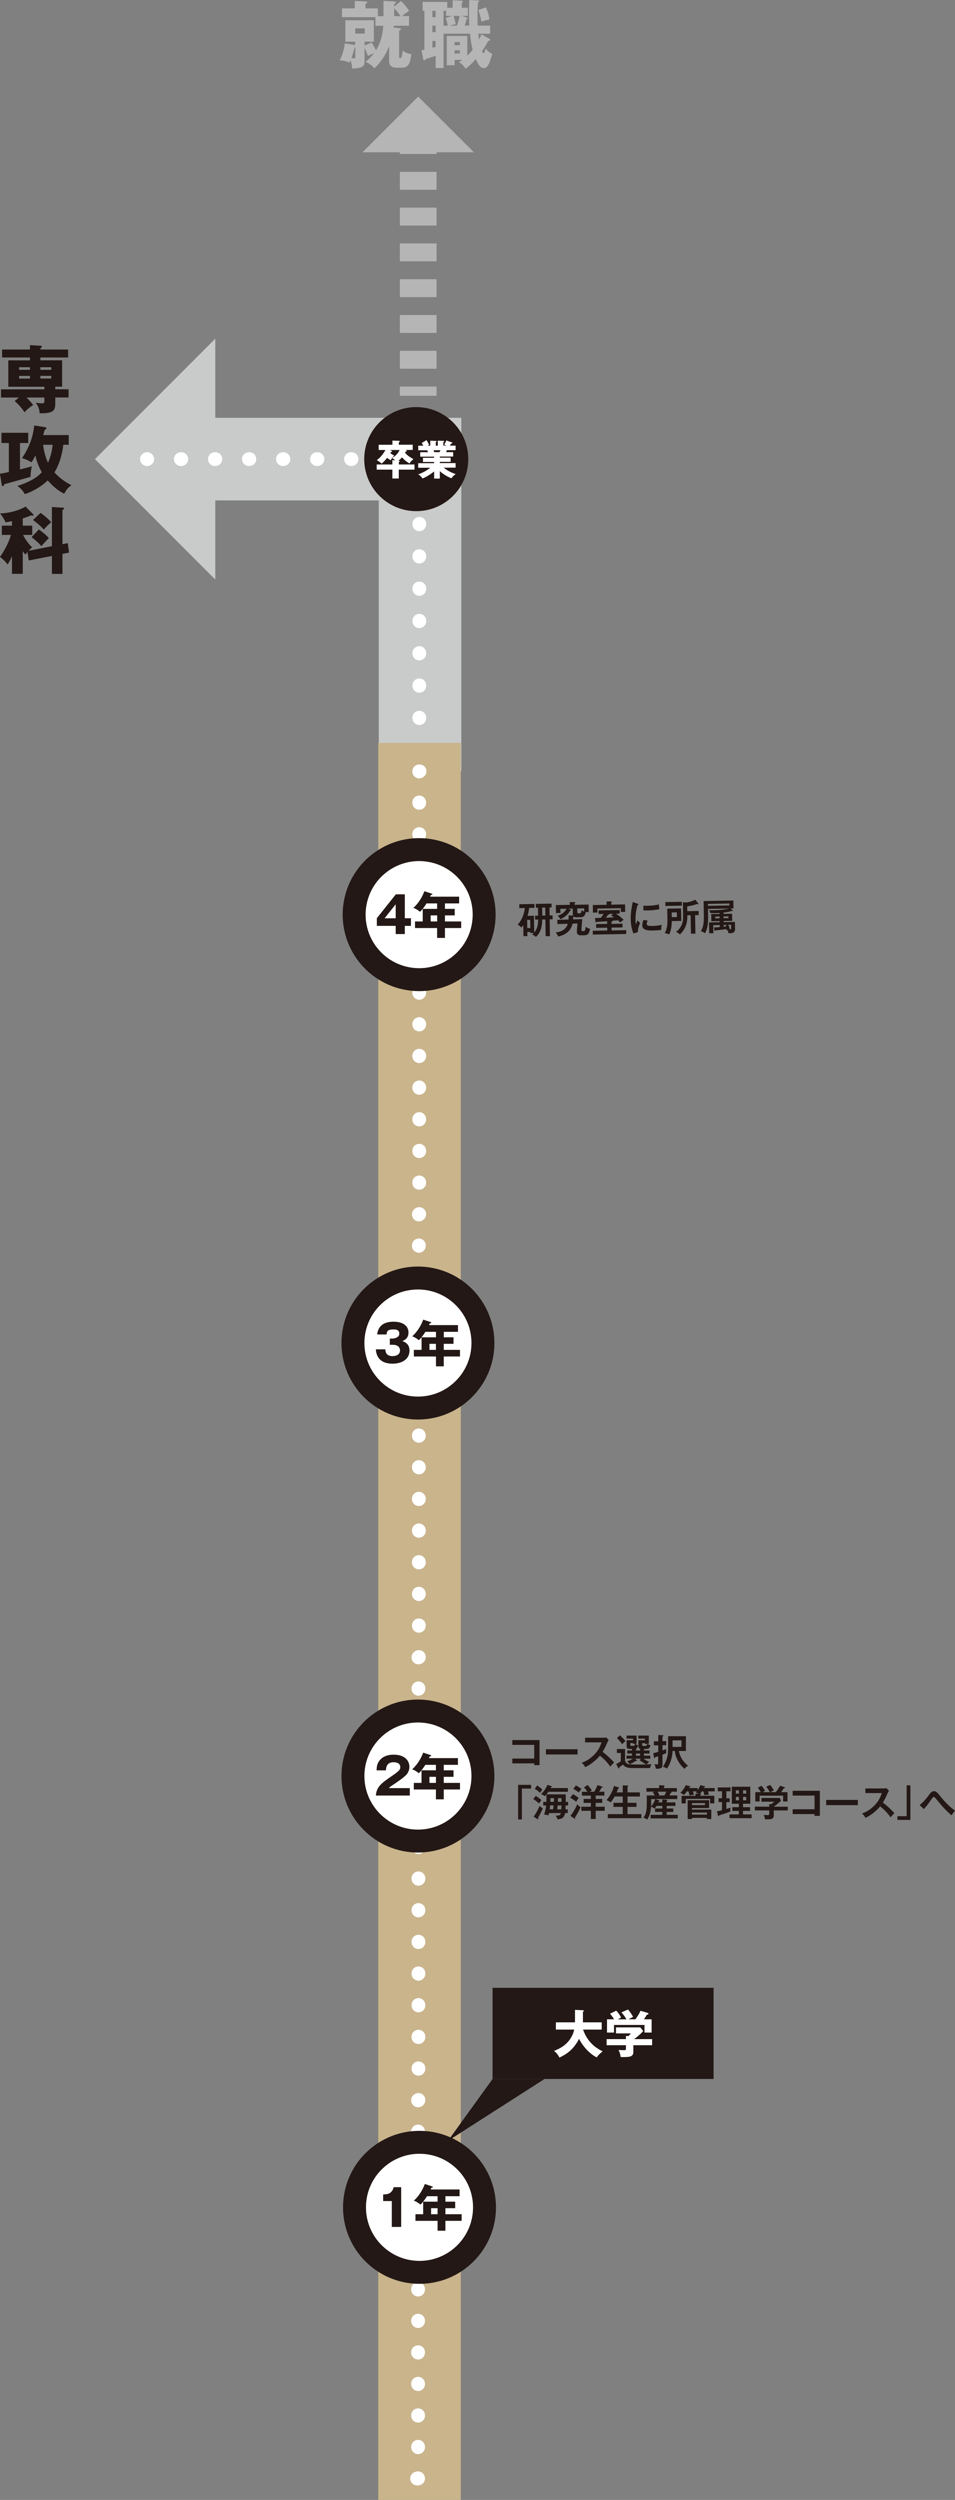 <?xml version="1.0" encoding="UTF-8"?>
<svg xmlns="http://www.w3.org/2000/svg" viewBox="0 0 208.19 544.78">
  <rect x="0" y="0" width="208.19" height="544.78" fill="#808080" stroke="none"/>
  <defs>
    <style>
      .cls-1 {
        fill: #c9b48c;
      }

      .cls-1, .cls-2, .cls-3, .cls-4, .cls-5 {
        stroke-width: 0px;
      }

      .cls-6, .cls-7, .cls-8, .cls-9, .cls-10, .cls-11, .cls-12, .cls-13, .cls-14, .cls-15 {
        fill: none;
      }

      .cls-6, .cls-9 {
        stroke: #b5b5b6;
        stroke-width: 8px;
      }

      .cls-6, .cls-9, .cls-10, .cls-16 {
        stroke-miterlimit: 10;
      }

      .cls-7 {
        stroke-dasharray: 0 0 .1 6.8;
      }

      .cls-7, .cls-8, .cls-11, .cls-12, .cls-13, .cls-14, .cls-15 {
        stroke: #fff;
        stroke-linecap: round;
        stroke-linejoin: round;
        stroke-width: 3px;
      }

      .cls-17 {
        isolation: isolate;
      }

      .cls-8 {
        stroke-dasharray: 0 0 .1 6.94;
      }

      .cls-2 {
        fill: #231815;
      }

      .cls-3 {
        fill: #c9caca;
      }

      .cls-9 {
        stroke-dasharray: 0 0 3.9 3.9;
      }

      .cls-10 {
        stroke: #c9caca;
        stroke-width: 18px;
      }

      .cls-11 {
        stroke-dasharray: 0 0 .1 6.8;
      }

      .cls-16 {
        stroke: #231815;
        stroke-width: 5px;
      }

      .cls-16, .cls-4 {
        fill: #fff;
      }

      .cls-12 {
        stroke-dasharray: 0 0 .1 6.77;
      }

      .cls-14 {
        stroke-dasharray: 0 0 .1 6.8;
      }

      .cls-5 {
        fill: #b5b5b6;
      }

      .cls-15 {
        stroke-dasharray: 0 0 .1 7.32;
      }

      .cls-18 {
        mix-blend-mode: multiply;
      }
    </style>
  </defs>
  <g class="cls-17">
    <g id="_レイヤー_2" data-name="レイヤー 2">
      <g id="_レイヤー_9" data-name="レイヤー 9">
        <g>
          <g>
            <path class="cls-2" d="M6.53,77.9H.45v-1.73h6.08v-.96l2.27.13c.16.02.32.03.32.22,0,.11-.16.26-.32.34v.27h6.05v1.73h-6.05v.62h4.74v5.75h-1.49v.56h2.9v1.79h-2.9v1.14c0,1.68-.29,2.35-3.41,2.3-.02-.56-.18-1.52-.88-2.3.37.05.82.13,1.39.13.4,0,.53-.06.53-.54v-.72h-3.91c.59.54.98,1.01,1.46,1.63-.75.48-1.2.85-1.89,1.57-.56-.85-1.31-1.73-2.15-2.43l.94-.77H.22v-1.79h9.46v-.56H1.81v-5.75h4.72v-.62ZM6.53,80.03h-2.37v.56h2.37v-.56ZM6.53,81.92h-2.37v.58h2.37v-.58ZM8.8,80.59h2.38v-.56h-2.38v.56ZM8.8,82.49h2.38v-.58h-2.38v.58Z"/>
            <path class="cls-2" d="M4.35,102.3c1.71-.42,2.08-.53,2.58-.69-.29,1.49-.27,1.94-.26,2.3-1.3.37-4.83,1.38-5.75,1.62-.05.19-.1.4-.29.4-.14,0-.22-.13-.24-.24l-.4-2.46c.72-.08,1.73-.32,1.94-.37v-6.32H.32v-2.23h5.83v2.23h-1.79v5.76ZM9.86,93.1c.22.03.27.14.27.22,0,.14-.14.21-.38.34-.08.27-.13.43-.34,1.15h5.57v2.11h-1.18c-.14,1.44-.7,4.1-1.94,6.02,1.38,1.5,2.7,2.27,3.71,2.79-.8.61-1.09.96-1.58,1.86-1.39-.67-2.56-1.73-3.59-2.9-.29.29-2.02,1.97-4.98,2.99-.58-.99-1.14-1.44-1.63-1.78,2.55-.82,4.23-1.78,5.33-2.99-.85-1.47-1.2-2.75-1.41-3.67-.46.98-.72,1.31-.86,1.5-.59-.35-1.09-.62-2.05-.9.7-1.07,2.32-3.54,2.66-7.12l2.4.37ZM9.41,96.92c.14,1.44.56,2.87,1.06,3.91.8-1.84.96-3.41,1.01-3.91h-2.06Z"/>
            <path class="cls-2" d="M11.32,119.05v-8.56l2.46.14c.13,0,.18.05.18.16,0,.21-.22.3-.34.35v7.44l1.15-.22.29,2.06-1.44.29v4.35h-2.3v-3.91l-5.06.99-.26-1.84c-.19.21-.29.34-.45.56-.18-.19-.34-.35-.59-.77v4.96h-2.35v-3.83c-.5,1.15-.82,1.58-.96,1.79-.48-.67-1.04-1.18-1.65-1.65,1.42-2.02,2.08-3.73,2.39-4.79H.4v-2.02h2.21v-.98c-.66.14-1.02.19-1.39.26-.26-.62-.78-1.44-1.22-1.95,2.02-.03,4.26-.7,5.57-1.49l1.66,1.68s.08.1.08.16c0,.1-.06.16-.14.16s-.3-.05-.4-.06c-.74.29-1.23.46-1.81.64v1.58h2.07v2.02h-2c.1.21.69,1.46,1.97,2.71-.14.13-.4.35-.77.75l5.09-1.01ZM8.47,115.37c.54.38,1.59,1.2,2.18,1.89-.46.45-1.14,1.17-1.63,1.76-.58-.69-1.06-1.1-2.13-1.97l1.58-1.68ZM8.85,111.76c1.3.93,1.98,1.68,2.32,2.02-.42.34-1.22,1.12-1.62,1.63-.77-.91-2.08-1.89-2.35-2.1l1.65-1.55Z"/>
          </g>
          <g class="cls-18">
            <path class="cls-5" d="M83.63.19l2.3.13c.22.02.4.03.4.19,0,.18-.24.27-.4.32v.61l1.5-1.22c.67.66,1.2,1.3,1.76,2.14-.58.37-1.01.69-1.52,1.15h1.5v2.1h-3.31c-.02.14-.03.27-.05.4l1.22.13c.18.02.4.05.4.19,0,.18-.27.29-.42.34v5.63c0,.16,0,.35.24.35s.34,0,.54-1.63c.43.34.93.66,1.89.77-.24,1.86-.56,2.96-2.07,2.96h-1.2c-1.58,0-1.58-1.12-1.58-1.58v-3.14c-.86,2.26-1.95,3.63-3.19,4.85-1.1-1.12-1.62-1.28-1.97-1.38.4-.34,1.12-.93,1.84-1.89-.42.13-.56.18-1.3.59-.13-.38-.32-.96-.74-1.74v2.87c0,1.26-.48,1.47-2.69,1.62-.03-.4-.06-.98-.38-1.83-.03.08-.13.32-.19.51-.9-.34-1.34-.43-2.15-.48.51-.98.98-2.42,1.1-3.7l2.26.37v-.74h-2.13v-4.66h6.21v4.66h-2.03v.83l1.55-.64c.43.69.67,1.1.93,1.7,1.31-2.13,1.5-4,1.6-5.36h-1.7v-1.87h-7.3v-1.92h2.79V.21l2.4.11c.08,0,.32.02.32.18,0,.19-.21.27-.38.32v1.01h2.69v1.7h1.23V.19ZM77.45,10.32s-.1.03-.14.03c-.13.51-.3,1.2-.7,2.29.21.03.42.06.66.06.19,0,.19-.11.19-.27v-2.11ZM77.45,6.18v1.15h2.05v-1.15h-2.05ZM85.93,3.52h1.38c-.37-.56-.78-1.07-1.38-1.73v1.73Z"/>
            <path class="cls-5" d="M102.3,5.59c-.06-1.57-.06-2.18-.06-2.69,0-1.15.06-2.37.08-2.9l1.89.1c.11,0,.24.03.24.16,0,.11-.1.21-.24.24-.11,1.11-.11,2.46-.11,2.93,0,1.33.02,1.81.03,2.16h2.72v1.75h-2.59c.03.3.11.94.16,1.28.29-.54.42-.85.53-1.14l1.66.94c.22.13.27.14.27.26,0,.22-.3.21-.43.21-.53,1.01-.9,1.55-1.38,2.26.13.27.22.45.34.45.13,0,.16-.1.5-1.01.24.35.69.88,1.39,1.14-.67,2.59-1.2,3.12-1.82,3.12-.82,0-1.31-.96-1.75-1.97-1.04,1.2-1.84,1.79-2.24,2.1-.43-.8-1.17-1.28-1.44-1.46.26-.14.45-.26.72-.46h-1.66v1.15h-1.71v-6.37h4.47v4.3c.67-.64.94-1.01,1.17-1.3-.21-.8-.4-1.71-.58-3.5h-5.76v7.49h-1.73v-2.67c-.53.19-2,.67-2.21.72-.08.18-.13.26-.26.26-.19,0-.22-.13-.26-.34l-.34-1.87c.24-.03.3-.05.62-.11V2.35h-.38V.42h5.36v1.28h1.18V.06l1.79.08c.3.02.43.08.43.21,0,.14-.16.24-.24.29v1.06h1.33v1.76h-1.3l.99.35c.14.05.3.11.3.22,0,.1-.11.13-.27.14-.18.77-.37,1.3-.4,1.41h.98ZM94.96,2.35h-.7v1.39h.7v-1.39ZM94.96,5.59h-.7v1.42h.7v-1.42ZM94.96,8.93h-.7v1.47c.1-.02.59-.14.7-.16v-1.31ZM97.61,5.59c-.13-.66-.22-1.02-.43-1.68l1.41-.45h-1.34v-1.1h-.56v3.23h.93ZM99.61,5.59c.21-.59.48-1.58.59-2.13h-1.34c.18.48.35,1.04.48,1.83-.51.08-.86.16-1.3.3h1.57ZM100.25,9.86v-.69h-1.15v.69h1.15ZM99.1,10.96v.7h1.15v-.7h-1.15ZM105.92,1.62c.45.91.69,1.89.8,2.58-.22.05-1.59.43-1.78.51-.06-.43-.16-1.04-.64-2.53l1.62-.56Z"/>
          </g>
          <g>
            <path class="cls-2" d="M111.69,384.27v-1.05s4.77,0,4.77,0v-2.98s-4.77,0-4.77,0v-1.05s5.93,0,5.93,0v5.47s-1.16,0-1.16,0v-.39s-4.77,0-4.77,0Z"/>
            <path class="cls-2" d="M125.91,381.19v1.14s-6.9,0-6.9,0v-1.14s6.9,0,6.9,0Z"/>
            <path class="cls-2" d="M127.55,379.7v-1.02s4.06,0,4.06,0c.13,0,.42-.02.55-.06l.54.58c-.16.21-.25.39-.3.51-.34.78-.52,1.21-1.03,2.04.61.46,1.86,1.54,2.49,2.31-.28.3-.73.8-.82.91-.43-.6-1.09-1.47-2.27-2.38-.55.69-1.85,1.92-3.2,2.49-.25-.43-.38-.62-.76-.94.48-.17,1.65-.6,2.83-1.87.86-.92,1.17-1.67,1.51-2.58h-3.61Z"/>
            <path class="cls-2" d="M138.65,381.47h.9s0-.38,0-.38c-.13-.03-.22-.09-.28-.19-.06-.1-.1-.23-.1-.4v-1.28s1.42,0,1.42,0v-.35s-1.44,0-1.44,0v-.66s2.29,0,2.29,0v1.79s-.31,0-.31,0c.3.22.48.27.68.33-.13.47-.31.78-.9.78h-.38c0,.09-.1.1-.16.11v.24s1.22,0,1.22,0v.66s-1.22,0-1.22,0v.47s1.4,0,1.4,0v.65s-1.49,0-1.49,0c.42.3.77.48,1.25.72-.33.23-.43.35-.54.54.46-.01.71-.04,1.03-.06-.22.44-.26.59-.29.85h-3.95c-1.29,0-1.66-.4-2.01-.76-.3.28-.68.55-.78.62,0,.1,0,.22-.1.22-.06,0-.13-.09-.15-.14l-.41-.84c.3-.11.82-.44,1-.58v-1.81s-.85,0-.85,0v-.86s1.78,0,1.78,0v2.51s.1.54.58.72c.3.11.38.15,3.02.15.57,0,.86-.02,1.03-.02-.62-.32-.94-.54-1.48-.96l.34-.3h-1.34s.42.31.42.31c.02.02.08.06.08.1,0,.06-.07.09-.12.09-.05,0-.1-.02-.17-.04-.38.3-.97.59-1.34.75-.12-.25-.42-.51-.62-.63.48-.12.9-.31,1.32-.58h-1.4s0-.65,0-.65h1.18s0-.47,0-.47h-1.01s0-.66,0-.66h1.01s0-.35,0-.35h-.56c-.19,0-.6,0-.6-.58v-1.31s1.4,0,1.4,0v-.35s-1.41,0-1.41,0v-.66s2.19,0,2.19,0v1.79s-.33,0-.33,0c.16.14.3.2.66.32-.12.34-.19.54-.4.71.04.02.07.04.07.08,0,.06-.1.1-.14.1v.25ZM135.15,378.16c.64.57.95.94,1.2,1.27-.44.38-.49.42-.72.65-.12-.17-.57-.79-1.15-1.34l.67-.58ZM138.12,380.45c.14,0,.24-.06.3-.45h-.42s0-.15,0-.15h-.59s0,.4,0,.4c0,.2.09.2.23.2h.47ZM139.54,382.13h-.9s0,.47,0,.47h.9s0-.47,0-.47ZM140.76,380.46c.25,0,.3-.28.34-.45h-.52s0-.15,0-.15h-.58s0,.41,0,.41c0,.16,0,.19.22.19h.54Z"/>
            <path class="cls-2" d="M143.49,378.08l.99.06c.06,0,.15,0,.15.1,0,.1-.16.17-.21.18v1.01s.81,0,.81,0v.88s-.81,0-.81,0v1.13c.41-.14.57-.2.81-.29-.02.27-.02.61,0,.89-.15.07-.33.15-.81.34v2.16c0,.45-.06.9-1.07.9-.17,0-.29-.02-.39-.02-.02-.13-.06-.57-.33-.98.29.05.53.05.59.05.18,0,.26-.03.26-.32v-1.45c-.25.09-.46.14-.66.21-.05.13-.07.19-.15.19-.06,0-.07-.04-.09-.14l-.18-.93c.3-.06.62-.15,1.1-.29v-1.42s-.96,0-.96,0v-.88s.96,0,.96,0v-1.34ZM146.62,381.57c-.07,1.75-.68,3.04-1.21,3.84-.23-.2-.68-.35-.9-.41.54-.74.86-1.77.89-1.87.23-.77.25-1.43.25-2.27v-2.51s3.88,0,3.88,0v3.22s-1.53,0-1.53,0c.28,1.52,1.18,2.57,2,3.23-.14.06-.51.29-.78.67-1.61-1.45-2.03-3.01-2.12-3.9h-.48ZM146.62,379.25v1.43s1.94,0,1.94,0v-1.43s-1.94,0-1.94,0Z"/>
            <path class="cls-2" d="M115.78,388.95v.81s-2.01,0-2.01,0v6.73s-.82,0-.82,0v-7.54s2.83,0,2.83,0Z"/>
            <path class="cls-2" d="M117.5,392.99c-.12-.1-.72-.65-1.25-.94l.54-.7c.51.32.85.58,1.26.94-.21.21-.34.38-.54.7ZM117.64,395.5c-.06.1-.3.56-.34.66.02.06.06.12.06.16,0,.05-.04.12-.1.12-.03,0-.09-.02-.15-.06l-.78-.5c.22-.27.86-1.26,1.29-2.33.14.13.39.33.71.53-.18.46-.53,1.13-.68,1.42ZM117.71,390.7c-.26-.3-.74-.66-1.12-.87l.49-.75c.61.41.65.44,1.15.9-.14.2-.38.52-.52.73ZM123.29,393.43c-.02.59-.02.66-.03.86h.5s0,.81,0,.81h-.58c-.07.44-.21,1.28-1.64,1.37-.08-.33-.19-.53-.44-.82.98.03,1.08-.18,1.16-.55h-2.57c-.06.24-.1.37-.14.5-.27-.09-.39-.1-.93-.19.26-.74.37-1.36.44-1.97h-.63s0-.78,0-.78h.69c0-.23,0-.34,0-.54v-1.09c-.07.08-.3.34-.35.39-.29-.22-.44-.3-.81-.46.69-.68,1.12-1.38,1.38-2.01l.83.26c.06.02.15.06.15.13,0,.08-.11.1-.21.13-.03.06-.09.15-.1.18h3.79s0,.81,0,.81h-4.25c-.13.2-.26.37-.42.56h4.2s0,1.64,0,1.64h.52s0,.78,0,.78h-.54ZM119.93,393.42c-.03.34-.05.52-.1.86h.74c.05-.32.07-.51.1-.86h-.75ZM119.99,391.85v.44s-.02.3-.02.35h.77c.02-.28.03-.5.03-.79h-.78ZM121.57,393.43c-.06.65-.06.72-.08.86h.86c.02-.24.04-.57.05-.85h-.82ZM122.4,391.85h-.76c0,.42,0,.46-.02.79h.78s0-.79,0-.79Z"/>
            <path class="cls-2" d="M124.87,390.97c.18.09.73.37,1.29.83-.18.22-.48.7-.55.83-.18-.14-.76-.61-1.31-.86l.58-.79ZM124.35,395.71c.54-.63,1.16-1.73,1.49-2.55.22.32.65.62.72.66-.21.54-.78,1.61-1.22,2.23.03.07.06.13.06.18,0,.04-.02.11-.09.11-.03,0-.05,0-.12-.06l-.83-.57ZM125.54,389.07c.82.44,1.06.64,1.21.77-.26.33-.41.53-.58.78-.29-.25-.79-.6-1.18-.79l.55-.76ZM129.86,392.02h1.43s0,.86,0,.86h-1.43s0,.84,0,.84h1.97s0,.88,0,.88h-1.97s0,1.79,0,1.79h-1.05s0-1.79,0-1.79h-2.08s0-.88,0-.88h2.08s0-.84,0-.84h-1.58s0-.86,0-.86h1.58s0-.73,0-.73h-1.95s0-.83,0-.83h1.21c-.24-.34-.49-.66-.77-.95l.79-.53c.31.31.71.83.94,1.2-.22.11-.24.13-.48.28h.98c.34-.54.55-1.02.74-1.46l1.02.34c.1.03.12.06.12.1,0,.1-.11.1-.26.1-.22.4-.34.61-.53.91h1.13s0,.83,0,.83h-1.89s0,.73,0,.73Z"/>
            <path class="cls-2" d="M135.76,390.6v-1.53s1,.03,1,.03c.14,0,.19.04.19.11,0,.04-.02.07-.04.09-.04.02-.06.05-.11.08v1.21s2.69,0,2.69,0v.9s-2.69,0-2.69,0v1.37s1.96,0,1.96,0v.89s-1.96,0-1.96,0v1.58s3.02,0,3.02,0v.88s-7.32,0-7.32,0v-.88s3.26,0,3.26,0v-1.58s-2.02,0-2.02,0v-.89s2.02,0,2.02,0v-1.37s-1.78,0-1.78,0c-.38.7-.72,1.12-.86,1.29-.26-.22-.55-.37-.89-.49,1.34-1.65,1.59-3.01,1.61-3.1l.94.28c.13.04.17.09.17.15,0,.11-.11.11-.18.11-.16.42-.25.62-.35.86h1.34Z"/>
            <path class="cls-2" d="M144.38,392.78v-.66s.97.08.97.08c.14,0,.18.06.18.1,0,.07-.09.11-.19.13v.34s1.9,0,1.9,0v.77s-1.9,0-1.9,0v.56s1.44,0,1.44,0v.75s-1.44,0-1.44,0v.63s2.41,0,2.41,0v.78s-5.92,0-5.92,0v-.78s2.55,0,2.55,0v-.63s-1.57,0-1.57,0v-.75s1.57,0,1.57,0v-.56s-1.27,0-1.27,0c-.19.32-.3.45-.43.6-.21-.18-.33-.25-.75-.44-.1,1.58-.58,2.45-.86,2.82-.3-.26-.7-.38-.82-.42.75-.86.75-2.27.75-3.02v-1.82s1.74,0,1.74,0c-.13-.26-.24-.44-.44-.7l.43-.13h-1.81s0-.78,0-.78h2.77s0-.62,0-.62l1.05.05c.06,0,.15.02.15.09,0,.05-.06.1-.14.14v.35s2.81,0,2.81,0v.78s-1.38,0-1.38,0l.16.02s.1.06.1.1c0,.09-.14.11-.21.11-.13.29-.26.54-.29.58h1.7s0,.8,0,.8h-4.8s.82.27.82.27c.1.03.15.07.15.12,0,.06-.06.1-.23.1-.04.11-.06.16-.08.22h.87ZM141.95,392.06v1.12s0,.26-.02.46c.31-.3.75-1.01.9-1.58h-.89ZM143.36,390.44c.15.24.32.52.4.72l-.34.1h1.41c.06-.09.26-.45.42-.82h-1.89Z"/>
            <path class="cls-2" d="M153.01,390.35c-.18.29-.27.42-.37.54.09,0,.2.02.2.1,0,.07-.09.1-.16.12v.22s3.04,0,3.04,0v1.65s-.91,0-.91,0v-.97s-5.31,0-5.31,0v.98s-.91,0-.91,0v-1.65s3.03,0,3.03,0v-.47s.71.03.71.03c-.22-.13-.43-.2-.66-.27.09-.1.13-.15.22-.26h-.82c.14.42.17.58.2.76-.25,0-.8.07-.98.11-.03-.3-.12-.62-.19-.87h-.35c-.3.44-.48.62-.64.77-.26-.18-.46-.3-.8-.44.54-.52.94-1.13,1.18-1.68l.93.24c.06.02.1.06.1.1,0,.07-.06.11-.25.12-.02.06-.05.11-.08.17h1.89s0,.47,0,.47c.22-.33.41-.62.6-1.11l.92.25c.1.02.14.06.14.1,0,.1-.14.11-.25.11-.02.06-.06.13-.08.18h2.4s0,.72,0,.72h-1.48c.09.25.15.45.21.73-.42,0-.68.04-1.01.1-.04-.34-.09-.51-.18-.82h-.32ZM150.85,396.15v.25s-.94,0-.94,0v-4.1s4.68,0,4.68,0v1.7s-3.74,0-3.74,0v.34s4.21,0,4.21,0v2.06s-.94,0-.94,0v-.25s-3.27,0-3.27,0ZM153.69,392.93h-2.83s0,.43,0,.43h2.83s0-.43,0-.43ZM154.12,395.43v-.44s-3.27,0-3.27,0v.44s3.27,0,3.27,0Z"/>
            <path class="cls-2" d="M158.34,391.88h.72s0,.84,0,.84h-.72s0,1.49,0,1.49c.24-.07.62-.18.93-.31-.06.27-.06.36-.05.86-.36.18-1.61.57-2.43.83-.06.14-.08.18-.14.18-.09,0-.12-.08-.14-.18l-.21-.87c.51-.09.94-.2,1.1-.25v-1.77s-.75,0-.75,0v-.84s.75,0,.75,0v-1.51s-.93,0-.93,0v-.84s2.78,0,2.78,0v.84s-.9,0-.9,0v1.51ZM163.86,395.39v.82s-4.82,0-4.82,0v-.82s2.03,0,2.03,0v-.76s-1.42,0-1.42,0v-.81s1.42,0,1.42,0v-.76s-1.53,0-1.53,0v-3.7s4.02,0,4.02,0v3.7s-1.58,0-1.58,0v.76s1.54,0,1.54,0v.81s-1.54,0-1.54,0v.76s1.87,0,1.87,0ZM161.08,390.86v-.72s-.66,0-.66,0v.72s.66,0,.66,0ZM160.42,391.58v.74s.66,0,.66,0v-.74s-.66,0-.66,0ZM162.68,390.86v-.72s-.69,0-.69,0v.72s.69,0,.69,0ZM161.99,391.58v.74s.69,0,.69,0v-.74s-.69,0-.69,0Z"/>
            <path class="cls-2" d="M171.73,393.7v.82s-3.05,0-3.05,0v1.09c0,.84-.59.87-1.89.85-.05-.23-.15-.68-.31-.95.14,0,.75.03.87.03.34,0,.34-.05.34-.46v-.56s-3.13,0-3.13,0v-.82s3.13,0,3.13,0v-.58s.42.06.42.06c.26-.2.58-.45.71-.56h-2.82s0-.81,0-.81h3.98s.29.57.29.57c-.3.32-.97.88-1.59,1.33h3.05ZM167.82,390.54c-.14-.31-.46-.81-.79-1.18l.86-.39c.24.26.65.84.8,1.17-.09.05-.72.38-.75.4h1.18c.42-.53.64-.84.94-1.4l.95.31s.13.05.13.12c0,.1-.13.11-.27.13-.28.44-.47.69-.57.84h1.37s0,2.03,0,2.03h-.95s0-1.26,0-1.26h-5.12s0,1.26,0,1.26h-.94s0-2.03,0-2.03h1.21c-.14-.23-.46-.74-.68-.97l.81-.42c.3.3.63.81.78,1.11-.29.14-.46.23-.52.28h1.56Z"/>
            <path class="cls-2" d="M172.8,395.32v-1.05s4.77,0,4.77,0v-2.98s-4.77,0-4.77,0v-1.05s5.93,0,5.93,0v5.47s-1.16,0-1.16,0v-.39s-4.77,0-4.77,0Z"/>
            <path class="cls-2" d="M187.01,392.23v1.14s-6.9,0-6.9,0v-1.14s6.9,0,6.9,0Z"/>
            <path class="cls-2" d="M188.65,390.74v-1.01s4.06,0,4.06,0c.13,0,.42-.02.55-.06l.54.58c-.16.21-.25.39-.3.51-.34.78-.52,1.21-1.03,2.04.61.46,1.86,1.55,2.49,2.31-.28.3-.73.8-.82.91-.43-.6-1.1-1.47-2.27-2.38-.55.69-1.85,1.92-3.2,2.49-.25-.43-.38-.62-.76-.94.48-.17,1.65-.6,2.83-1.87.86-.92,1.17-1.67,1.51-2.58h-3.61Z"/>
            <path class="cls-2" d="M195.64,396.59v-.81s2.01,0,2.01,0v-6.73s.82,0,.82,0v7.54s-2.83,0-2.83,0Z"/>
            <path class="cls-2" d="M200.46,393.35c.21-.15.88-.64,1.78-1.84.67-.92.87-1.17,1.34-1.18.52,0,.7.22,1.73,1.49.54.66,1.69,1.93,2.89,2.75-.34.36-.69.9-.77,1.02-1.01-.86-1.93-1.82-2.76-2.86-.3-.37-.8-.98-.93-1.07-.06-.05-.1-.07-.18-.07-.1,0-.18.03-.41.37-1,1.41-1.14,1.61-1.77,2.27l-.9-.88Z"/>
          </g>
          <g class="cls-18">
            <g>
              <polyline class="cls-10" points="91.57 168.08 91.57 100.05 43.42 100.05"/>
              <polygon class="cls-3" points="46.93 126.29 46.93 73.81 20.7 100.05 46.93 126.29"/>
            </g>
          </g>
          <g>
            <line class="cls-13" x1="91.41" y1="262.04" x2="91.41" y2="261.99"/>
            <line class="cls-8" x1="91.41" y1="255.05" x2="91.41" y2="103.57"/>
            <polyline class="cls-13" points="91.41 100.1 91.41 100.05 91.36 100.05"/>
            <line class="cls-15" x1="84.04" y1="100.05" x2="35.75" y2="100.05"/>
            <line class="cls-13" x1="32.09" y1="100.05" x2="32.04" y2="100.05"/>
          </g>
          <rect class="cls-1" x="82.46" y="161.89" width="18" height="382.89" transform="translate(182.92 706.67) rotate(180)"/>
          <g>
            <line class="cls-13" x1="90.92" y1="540.11" x2="90.97" y2="540.11"/>
            <polyline class="cls-13" points="91.09 540.11 91.14 540.11 91.14 540.06"/>
            <line class="cls-12" x1="91.14" y1="533.29" x2="91.14" y2="461.1"/>
            <polyline class="cls-13" points="91.14 457.71 91.14 457.66 91.22 457.66 91.22 457.61"/>
            <line class="cls-7" x1="91.22" y1="450.82" x2="91.22" y2="364.59"/>
            <polyline class="cls-13" points="91.22 361.19 91.22 361.14 91.31 361.14 91.31 361.09"/>
            <line class="cls-14" x1="91.31" y1="354.29" x2="91.31" y2="268.06"/>
            <polyline class="cls-13" points="91.31 264.66 91.31 264.61 91.39 264.61 91.39 264.56"/>
            <line class="cls-11" x1="91.39" y1="257.76" x2="91.39" y2="171.53"/>
            <polyline class="cls-13" points="91.39 168.13 91.39 168.08 91.46 168.08"/>
          </g>
          <g class="cls-18">
            <g>
              <line class="cls-6" x1="91.17" y1="86.24" x2="91.17" y2="84.24"/>
              <line class="cls-9" x1="91.17" y1="80.35" x2="91.17" y2="35.51"/>
              <line class="cls-6" x1="91.17" y1="33.56" x2="91.17" y2="31.56"/>
              <polygon class="cls-5" points="79.02 33.19 103.32 33.19 91.17 21.05 79.02 33.19"/>
            </g>
          </g>
          <g>
            <path class="cls-16" d="M105.28,292.67c0,7.83-6.35,14.17-14.17,14.17s-14.17-6.35-14.17-14.17,6.35-14.17,14.17-14.17,14.17,6.34,14.17,14.17Z"/>
            <g>
              <path class="cls-2" d="M84.98,293.04v-1.34h.55c.21,0,1.52-.12,1.52-1.08s-.98-.91-1.31-.91c-.85,0-1.44.13-1.46,1.09h-2.06c.24-2.07,1.69-2.78,3.6-2.78,2.06,0,3.23.95,3.23,2.35,0,1.33-.91,1.69-1.34,1.87.51.19,1.56.59,1.56,2.07,0,1.96-1.74,2.86-3.72,2.86s-3.47-.88-3.62-3.13h2.07c.02.42.1,1.48,1.57,1.48.21,0,1.63-.03,1.63-1.23,0-.7-.5-1.24-1.57-1.24h-.65Z"/>
              <path class="cls-2" d="M96.74,291.42h2.13v1.42h-2.13v1.32h3.54v1.44h-3.54v2.15h-1.7v-2.15h-4.82v-1.44h1.68v-2.74h3.14v-1.19h-2.31c-.04.08-.69,1.13-1.41,1.82-.84-.64-1.21-.76-1.46-.84,1.2-1.09,1.98-2.48,2.4-3.64l1.62.53c.07.02.13.05.13.12,0,.14-.15.15-.33.16-.06.14-.11.26-.15.38h6.31v1.47h-3.09v1.19ZM95.03,292.84h-1.41v1.32h1.41v-1.32Z"/>
            </g>
          </g>
          <g>
            <path class="cls-16" d="M105.28,387.03c0,7.83-6.35,14.17-14.17,14.17s-14.17-6.35-14.17-14.17,6.35-14.17,14.17-14.17,14.17,6.35,14.17,14.17Z"/>
            <g>
              <path class="cls-2" d="M89.33,391.28h-7.39c.14-1.92,1.22-2.72,3.55-4.3,1.77-1.21,1.77-1.46,1.77-1.93,0-.83-.88-1.03-1.45-1.03-1.48,0-1.64,1.06-1.68,1.77h-2.04c.03-.69.07-1.45.68-2.19.74-.89,1.8-1.23,3.05-1.23,2.52,0,3.43,1.39,3.43,2.65,0,.71-.29,1.22-.48,1.51-.56.78-2.78,2.2-2.89,2.28-.72.46-.83.57-1.12.85h4.58v1.63Z"/>
              <path class="cls-2" d="M96.74,385.78h2.13v1.42h-2.13v1.32h3.54v1.44h-3.54v2.15h-1.71v-2.15h-4.82v-1.44h1.68v-2.74h3.14v-1.19h-2.31c-.04.08-.69,1.13-1.41,1.82-.84-.64-1.21-.76-1.46-.84,1.2-1.09,1.98-2.48,2.4-3.64l1.62.53c.07.02.13.05.13.12,0,.14-.15.15-.33.16-.06.14-.11.26-.15.38h6.31v1.47h-3.09v1.19ZM95.03,387.2h-1.41v1.32h1.41v-1.32Z"/>
            </g>
          </g>
          <g>
            <path class="cls-2" d="M102.08,100.05c0,6.26-5.08,11.34-11.34,11.34s-11.34-5.08-11.34-11.34,5.08-11.34,11.34-11.34,11.34,5.08,11.34,11.34Z"/>
            <g>
              <path class="cls-4" d="M86.93,101.22h3.43v1.12h-3.43v1.94h-1.39v-1.94h-3.42v-1.12h3.42v-.96l.61.06c-.26-.28-.57-.45-.68-.52.43-.25,1.13-.67,1.66-1.74h-2.1l.33.18s.11.06.11.14c0,.11-.14.12-.25.12-.03.05-.09.15-.14.23.4.32.61.43.86.53-.43.45-.55.57-.74,1.04-.2-.1-.42-.21-.8-.53-.31.39-.84.97-1.2,1.26-.24-.23-.76-.6-1.06-.76.42-.26,1.24-1.03,1.89-2.21h-1.48v-1.14h3v-.91l1.39.05c.06,0,.21,0,.21.12,0,.09-.11.16-.21.21v.52h3.03v1.14h-1.54l.14.07c.06.04.12.06.12.13,0,.12-.16.12-.23.12-.04.09-.12.21-.17.29.63.73,1.31,1.1,1.84,1.39-.42.35-.59.51-.85.95-.39-.22-.95-.56-1.65-1.34-.26.31-.5.52-.77.74.15.02.28.03.28.12,0,.08-.07.11-.19.14v.56Z"/>
              <path class="cls-4" d="M95.86,104.29h-1.22v-1.56c-.87.72-2.02,1.37-2.53,1.53-.44-.59-.68-.74-.94-.89,1.43-.48,2.39-1.26,2.62-1.44h-2.62v-.99h3.47v-.27h-2.43v-.91h2.43v-.25h-3.03v-.96h1.71c-.04-.11-.18-.4-.2-.43h-1.94v-.99h1.1c-.14-.27-.22-.39-.34-.59l1.04-.63c.22.34.48.84.57,1.02l-.37.2h.62v-1.09l1.2.04c.09,0,.18.02.18.1,0,.09-.06.12-.18.17v.77h.44v-1.09l1.21.04s.19,0,.19.12c0,.09-.13.14-.19.16v.76h.7l-.51-.2c.1-.18.33-.58.46-.93l1.25.44s.08.05.08.1c0,.13-.14.12-.26.12-.08.12-.11.15-.29.47h1.24v.99h-1.9c-.07.18-.14.36-.18.43h1.55v.96h-2.91v.25h2.36v.91h-2.36v.27h3.44v.99h-2.59c1.01.85,2.08,1.22,2.6,1.4-.65.49-.78.71-.89.92-.59-.19-1.8-.84-2.56-1.56v1.59ZM94.5,98.11c.06.14.09.21.19.43h1.13c.06-.13.1-.2.2-.43h-1.52Z"/>
            </g>
          </g>
          <g>
            <g>
              <circle class="cls-16" cx="91.46" cy="481.03" r="14.17" transform="translate(-390.63 566.76) rotate(-89.32)"/>
              <g>
                <path class="cls-2" d="M85.41,485.28v-5.63h-1.88v-1.44c1.11-.03,1.9-.22,2.31-1.59h1.62v8.67h-2.05Z"/>
                <path class="cls-2" d="M97.1,479.78h2.13v1.42h-2.13v1.32h3.54v1.44h-3.54v2.15h-1.71v-2.15h-4.82v-1.44h1.68v-2.74h3.14v-1.19h-2.31c-.04.08-.69,1.13-1.41,1.82-.84-.64-1.21-.76-1.46-.84,1.2-1.09,1.98-2.48,2.4-3.64l1.62.53c.07.02.13.05.13.12,0,.14-.15.15-.33.16-.06.14-.11.26-.15.38h6.31v1.47h-3.09v1.19ZM95.39,481.2h-1.41v1.32h1.41v-1.32Z"/>
              </g>
            </g>
            <g>
              <polyline class="cls-2" points="118.72 453.04 97.66 466.52 107.38 453.04"/>
              <g>
                <rect class="cls-2" x="107.38" y="433.18" width="48.18" height="19.86"/>
                <g>
                  <path class="cls-4" d="M121.18,442.28v-1.58h4.17v-2.72l1.73.09c.07,0,.21.01.21.14,0,.09-.11.14-.21.18v2.31h4.09v1.58h-4.06c.96,2.84,2.95,4.1,4.27,4.75-.92.72-1.13,1.07-1.28,1.31-1.11-.5-2.86-2.02-3.86-4.05-1.35,2.64-3.14,3.54-4.29,4.09-.29-.62-.62-1-1.17-1.46.92-.36,3.67-1.41,4.4-4.64h-4Z"/>
                  <path class="cls-4" d="M138.07,445.7v1.43c0,1.13-.84,1.17-2.77,1.13-.07-.55-.16-.95-.46-1.52.16,0,1.02.03,1.21.03.41,0,.41-.06.41-.62v-.46h-4.22v-1.33h4.22v-.71l.52.05c.11-.1.33-.31.56-.59h-3.25v-1.31h5.29l.64.79c-.15.21-.85.94-1.98,1.77h3.92v1.33h-4.08ZM136.56,440.04c-.22-.44-.63-1.01-1.09-1.51l1.42-.62c.43.43.99,1.3,1.12,1.6-.15.09-.88.45-1.02.53h1.53c.51-.72.77-1.11,1.12-1.86l1.55.47c.05.02.19.08.19.19,0,.13-.18.17-.37.2-.29.49-.36.61-.63,1h1.67v2.89h-1.55v-1.66h-6.65v1.66h-1.52v-2.89h1.53c-.06-.1-.33-.6-.87-1.22l1.34-.66c.48.46.88,1.11,1.07,1.5-.47.25-.58.31-.7.39h1.86Z"/>
                </g>
              </g>
            </g>
          </g>
          <g>
            <g>
              <path class="cls-2" d="M116.4,199.54l.06,3.66c.26-.29.85-.95.86-2.81h-.66s-.01-.84-.01-.84h.66s-.03-1.74-.03-1.74h-.46s-.01-.84-.01-.84l3.43-.06v.85s-.45,0-.45,0l.03,1.73h.64s.01.84.01.84h-.64s.06,3.67.06,3.67l-.94.02-.06-3.65h-.69c-.02.91-.05,2.64-1.38,3.8-.29-.28-.46-.38-.82-.52.14-.12.25-.21.37-.34h-.75s0-.21,0-.21h-.66s.01.9.01.9h-.85s-.04-2.41-.04-2.41c-.21.33-.29.41-.41.53-.25-.27-.5-.46-.83-.62,1.05-1.09,1.44-2.55,1.58-3.63l-1.21.02v-.84s3.29-.06,3.29-.06v.84s-1.14.02-1.14.02c-.05.45-.16,1.11-.36,1.73l1.4-.02ZM114.92,200.47l.03,1.77h.66s-.03-1.78-.03-1.78h-.66ZM118.86,197.78h-.67s.03,1.74.03,1.74h.67s-.03-1.74-.03-1.74Z"/>
              <path class="cls-2" d="M128.31,197.08l.03,1.68h-.64c-.16.69-.37,1.11-1.09,1.12l-1.02.02c-.14,0-.34-.01-.52-.14-.04.02-.05.02-.11.03,0,.33,0,.45-.01.56l1.97-.06c0,.1-.17,2.09-.17,2.36,0,.17.07.26.37.26.38,0,.47-.09.57-.96.22.18.46.34.93.44-.19,1-.32,1.41-1.36,1.43-.77.01-.86,0-1.04-.05-.46-.16-.47-.64-.47-.78,0-.15.12-1.61.14-1.75l-1.07.04c-.15.59-.57,2.26-3.13,2.8-.22-.52-.42-.73-.57-.88.84-.07,2.26-.45,2.65-1.89l-2.25.06-.02-.92,2.44-.07c.03-.26.04-.51,0-.9l.94.03h.03s-.04-.17-.04-.22l-.02-1.29-1,.02.51.19c.07.03.13.05.13.13,0,.06-.04.08-.21.12-.35.69-1.16,1.47-2.14,1.85-.14-.29-.27-.47-.57-.77,1.08-.27,1.73-1.06,1.93-1.51l-1.34.02.02.9-.98.02-.03-1.74,3.05-.05v-.6s1.04,0,1.04,0c.04,0,.17,0,.17.08,0,.1-.09.15-.18.18v.33s3.06-.05,3.06-.05ZM125.84,197.97v.78c.02.18.08.29.26.28h.3c.21,0,.33-.11.39-.67.11.08.31.2.56.29v-.71s-1.52.03-1.52.03Z"/>
              <path class="cls-2" d="M133.3,201.33l2.41-.04v.81s-2.39.04-2.39.04v.62s3.19-.06,3.19-.06v.83s-7.28.13-7.28.13v-.83s3.15-.06,3.15-.06v-.62s-2.42.04-2.42.04v-.82s2.4-.04,2.4-.04v-.58c-1.12.08-1.25.09-2.26.15-.07.1-.1.12-.15.12-.08,0-.11-.06-.13-.16l-.12-.8c.12,0,.23,0,1.29-.05.2-.24.36-.49.59-.86l-1.08.02v-.78s4.59-.08,4.59-.08v.78s-.81.02-.81.02c.55.35,1.35.97,1.66,1.33-.17.12-.55.41-.71.6-.11-.12-.22-.25-.51-.5-.7.07-.78.08-1.3.12.03.02.08.02.08.09,0,.08-.07.11-.2.16v.4ZM136.26,197.09l.03,1.62-.95.02v-.82s-5.12.09-5.12.09l.02.86-.98.02-.03-1.66,3.01-.05v-.72s1.05,0,1.05,0c.06,0,.12.02.12.1,0,.07-.04.09-.17.16v.43s3.01-.05,3.01-.05ZM133.68,199.15h-.83c.03.15-.19.15-.27.16-.23.34-.45.61-.51.69.39-.02,1.31-.07,1.79-.11-.19-.13-.35-.23-.65-.4l.47-.33Z"/>
              <path class="cls-2" d="M139.02,196.93c.12.05.19.06.19.13,0,.08-.08.1-.2.12-.13.42-.5,1.58-.47,3.33,0,.46.04.62.09.88.02-.07.25-.61.38-.84.15.22.32.4.55.56-.1.21-.56,1.23-.51,2.02l-.96.29c-.27-.7-.56-1.57-.59-3.09-.03-1.47.2-2.56.44-3.77l1.08.38ZM141.18,200.63c-.15.35-.19.57-.19.69,0,.4.38.47,1.24.46.57-.01,1.29-.05,2.01-.25-.1.51-.09.96-.08,1.11-.49.08-1.35.13-1.85.14-1.6.03-2.28-.32-2.29-1.11,0-.17,0-.6.27-1.2l.89.15ZM140.26,197.36c.22.01.5.03.95.02.74-.01,1.58-.07,2.42-.3.06.73.1.89.12,1.04-.82.18-1.67.26-2.51.28-.44,0-.73,0-.97-.02l-.02-1.02Z"/>
              <path class="cls-2" d="M148.47,197.95l.05,2.73-2.06.04c-.03,1.01-.16,2.13-.59,2.92-.19-.09-.53-.25-.98-.3.62-.95.62-2.2.61-2.87l-.04-2.46,3.02-.05ZM148.63,196.52v.84s-3.58.06-3.58.06v-.84s3.58-.06,3.58-.06ZM146.43,198.84l.02,1.03,1.12-.02-.02-1.03-1.12.02ZM151.59,203.45l-.96.02-.07-4.02h-.72c.01.76.04,2.68-1.62,4.18-.29-.28-.36-.31-.85-.56.51-.35.9-.86,1.18-1.41.22-.46.38-.99.37-1.99l-.05-3.05.71.04c.3.02,1.35-.26,2-.6l.65.82s.04.06.04.09c0,.05-.03.09-.1.09-.06,0-.14-.03-.22-.07-.71.28-1.55.44-2.14.53l.02,1.04,2.47-.04.02.9h-.79s.07,4.04.07,4.04Z"/>
              <path class="cls-2" d="M155.66,202.1c.28,0,.61-.01,1.25-.06v-.46s-1.42.02-1.42.02l.03,1.76-.91.02-.04-2.37,2.33-.04v-.25s-1.83.03-1.83.03l-.03-1.55,1.82-.03v-.22c-.46.02-.75.04-.96.04-.46,0-.79,0-1.05-.01-.03-.21-.13-.45-.27-.63.25.01.55.02,1.09.01,1.15-.02,2.52-.17,3.22-.37l-4.54.08c.05,2.69.07,3.92-.64,5.31-.33-.27-.57-.36-.92-.42.69-1.23.67-2.25.63-4.42l-.04-2.19,6.49-.11.03,1.73h-.62s.41.41.41.41c.02.02.05.06.05.1,0,.02,0,.08-.08.08-.06,0-.11-.03-.15-.06-.29.1-.66.23-1.79.36v.29s1.87-.03,1.87-.03l.03,1.55-1.86.03v.25s2.45-.04,2.45-.04l.03,1.52c0,.6-.23.92-1.05.94-.16,0-.26-.01-.38-.02-.03-.25-.09-.41-.24-.71-.06.03-.09.06-.19.12-.03-.21-.03-.23-.04-.31-.64.12-1.83.25-2.32.29-.06.1-.08.12-.13.12-.09,0-.11-.06-.12-.14l-.11-.6ZM154.33,196.97v.42s4.68-.08,4.68-.08v-.42s-4.68.08-4.68.08ZM156.87,199.72l-.94.02v.39s.94-.02.94-.02v-.39ZM157.75,200.1l1.04-.02v-.39s-1.05.02-1.05.02v.39ZM157.78,201.96c.25-.02.36-.04.46-.06-.04-.12-.05-.16-.08-.21l.45-.14h-.84s0,.42,0,.42ZM158.79,201.54c.11.31.25.68.3.89-.05.02-.08.02-.16.04.05.02.14.04.26.04.18,0,.19-.08.19-.19v-.8s-.58,0-.58,0Z"/>
            </g>
            <g>
              <circle class="cls-16" cx="91.37" cy="199.31" r="14.17" transform="translate(-120 257.57) rotate(-80.78)"/>
              <g>
                <path class="cls-2" d="M86.28,194.89h1.97v5.21h1.34v1.66h-1.34v1.79h-1.99v-1.79h-4.11v-1.67l4.14-5.2ZM86.26,200.11v-3.05l-2.42,3.05h2.42Z"/>
                <path class="cls-2" d="M97,198.06h2.13v1.42h-2.13v1.32h3.54v1.44h-3.54v2.15h-1.71v-2.15h-4.82v-1.44h1.68v-2.74h3.14v-1.19h-2.31c-.04.08-.69,1.13-1.41,1.82-.84-.64-1.21-.76-1.46-.84,1.2-1.09,1.98-2.48,2.4-3.64l1.62.53c.07.02.13.05.13.12,0,.14-.15.15-.33.16-.06.14-.11.26-.15.38h6.31v1.47h-3.09v1.19ZM95.3,199.48h-1.41v1.32h1.41v-1.32Z"/>
              </g>
            </g>
          </g>
        </g>
      </g>
    </g>
  </g>
</svg>